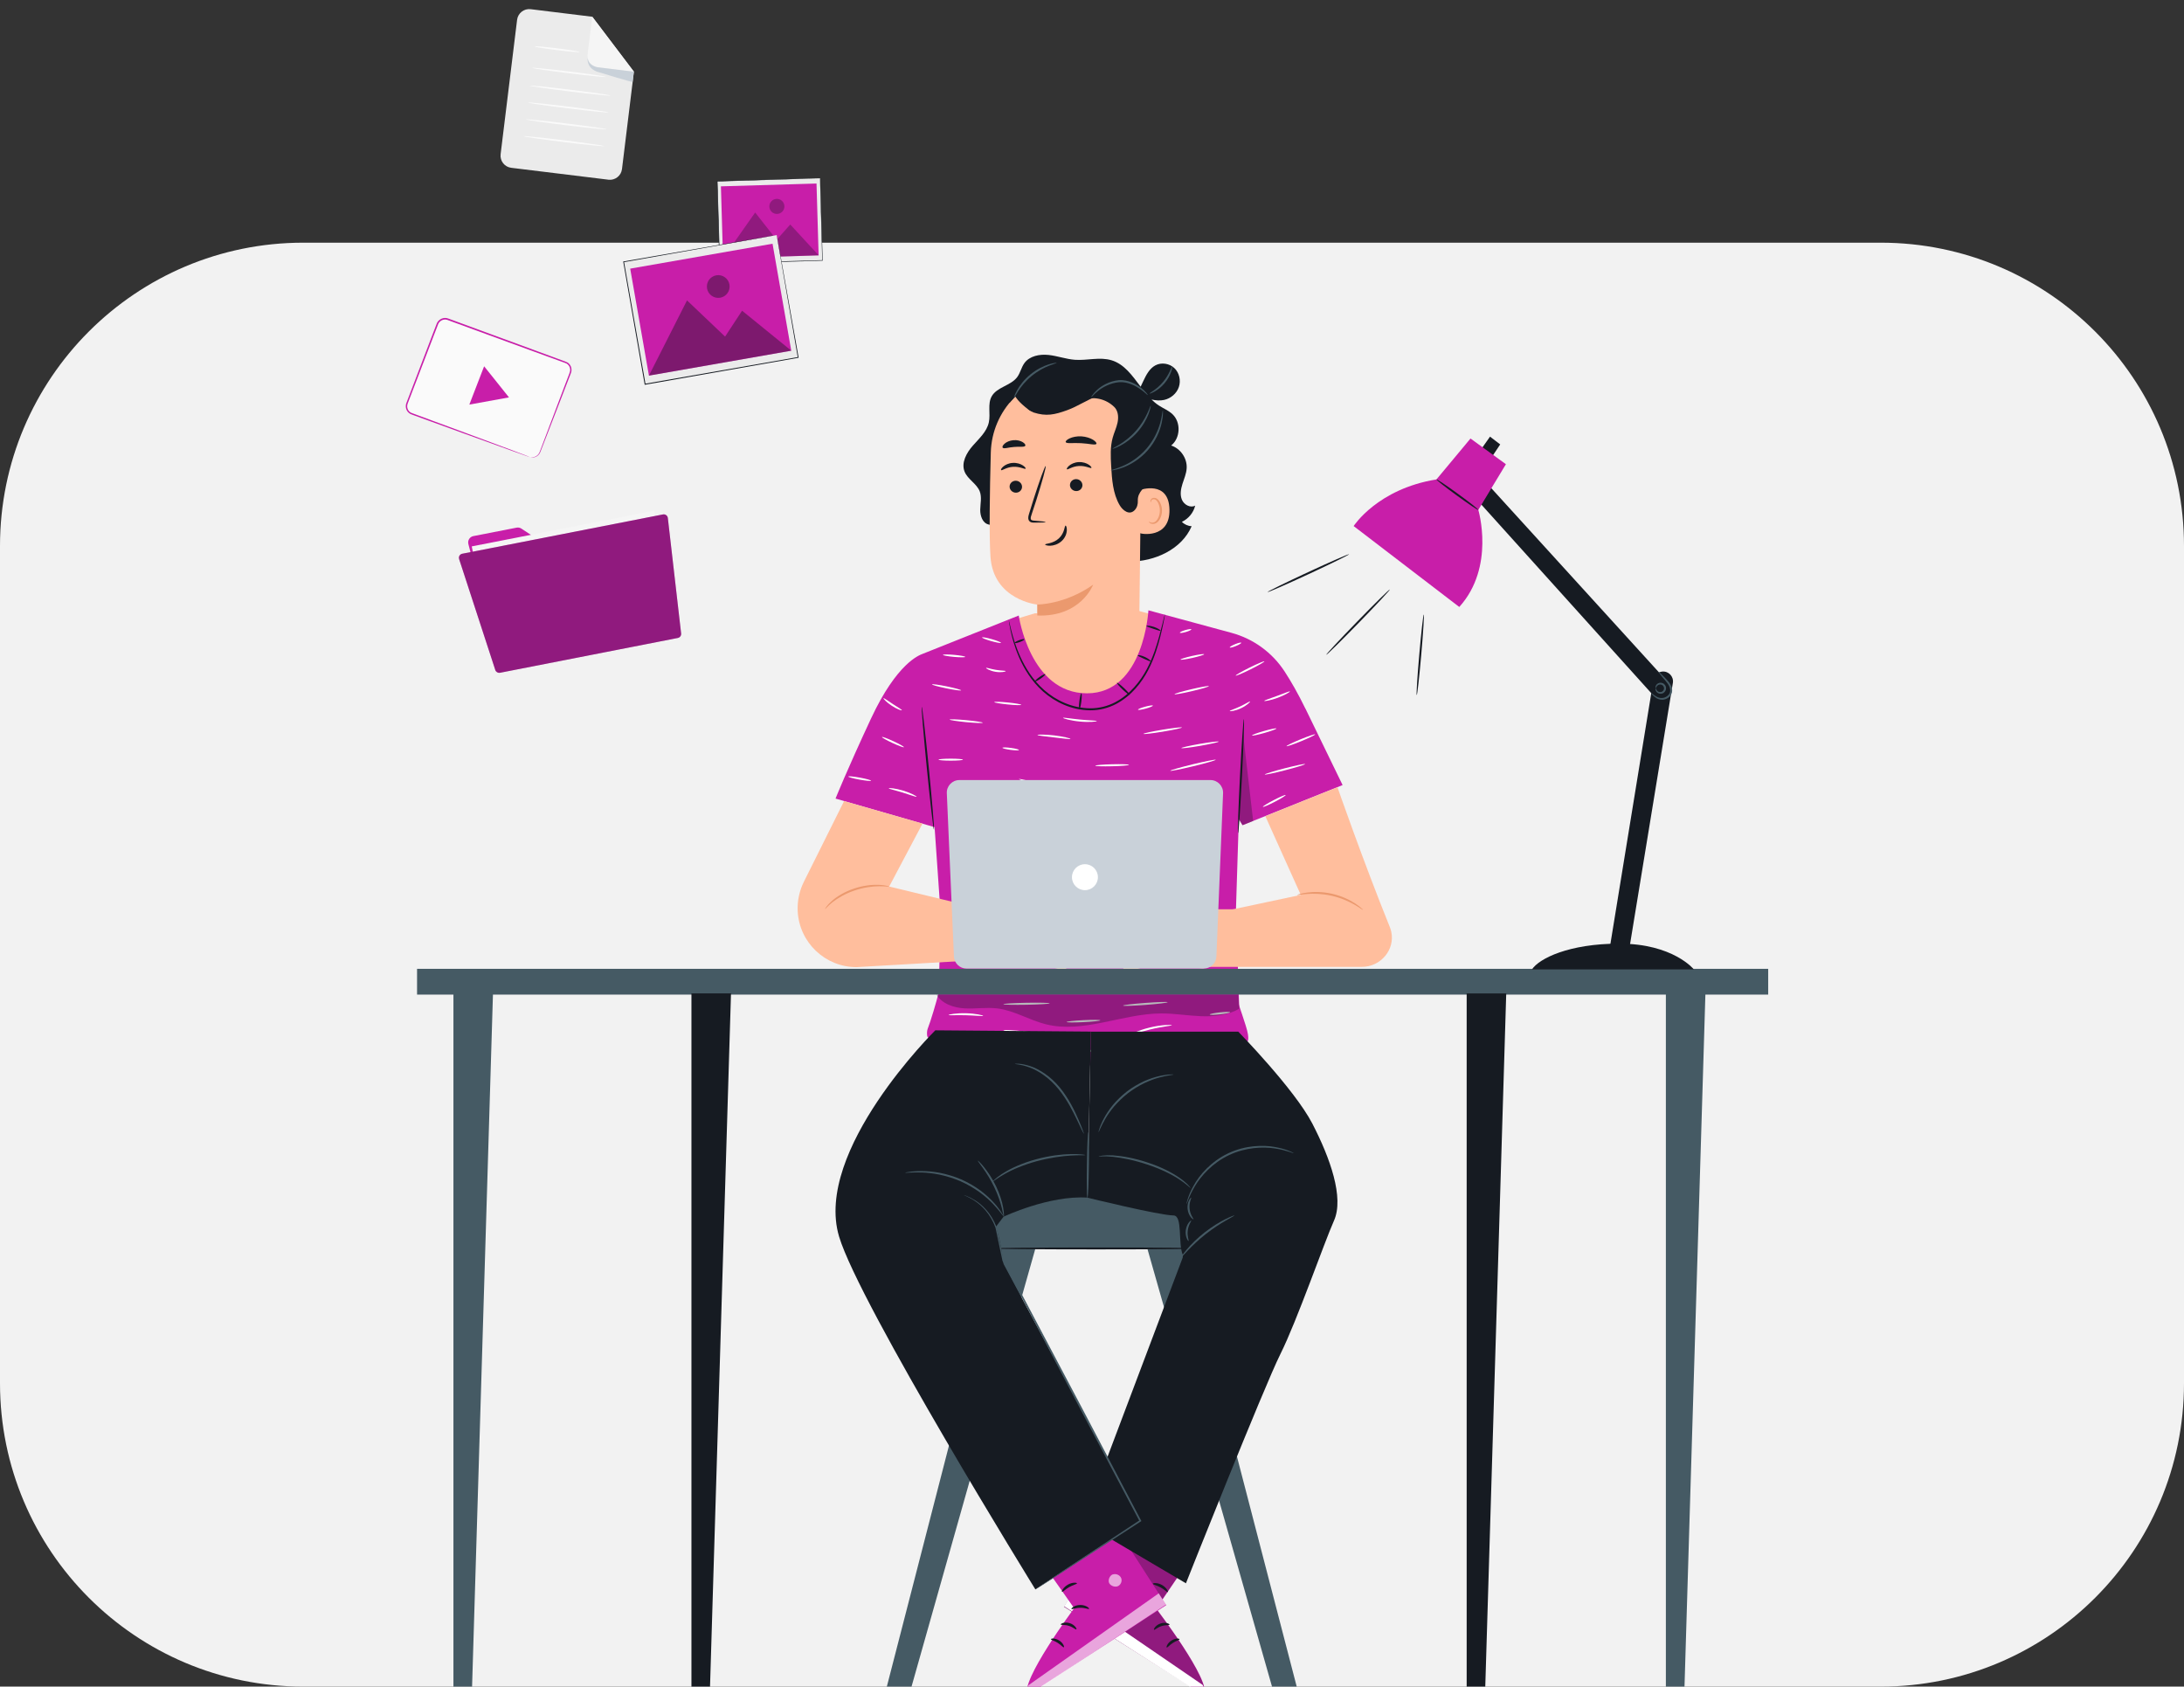 <?xml version="1.0" encoding="UTF-8"?> <svg xmlns="http://www.w3.org/2000/svg" width="720" height="556" viewBox="0 0 720 556" fill="none"><rect x="0" y="0" width="720" height="556" fill="#333333" stroke="none"/><g clip-path="url(#clip0_4575_21603)"><path d="M620 80H100C44.772 80 0 124.772 0 180V456C0 511.228 44.772 556 100 556H620C675.228 556 720 511.228 720 456V180C720 124.772 675.228 80 620 80Z" fill="#F2F2F2"></path><g clip-path="url(#clip1_4575_21603)"><path d="M200.545 59.231L168.55 55.317C166.34 55.052 164.762 53.032 165.04 50.822L170.469 6.542C170.734 4.332 172.754 2.754 174.964 3.032L195.254 5.519L208.979 23.638L205.052 55.734C204.787 57.944 202.767 59.522 200.557 59.244L200.545 59.231Z" fill="#EBEBEB"></path><path d="M195.236 5.509L193.708 17.971C193.455 20.029 194.92 21.898 196.978 22.15L208.961 23.615L195.236 5.496V5.509Z" fill="#F5F5F5"></path><path d="M193.742 19.094C193.742 19.094 193.212 22.099 196.532 23.513C196.659 23.564 196.785 23.614 196.911 23.652C198.439 24.119 208.515 27.212 208.553 26.985C208.578 26.733 208.957 23.639 208.957 23.639L196.974 22.175C196.974 22.175 193.995 21.707 193.742 19.106V19.094Z" fill="#C9D1D9"></path><path d="M191.087 17.139C191.062 17.303 187.741 17.025 183.65 16.52C179.559 16.015 176.264 15.485 176.289 15.321C176.314 15.156 179.635 15.434 183.726 15.939C187.817 16.444 191.113 16.975 191.087 17.139Z" fill="#FAFAFA"></path><path d="M199.783 25.353C199.758 25.517 194.29 24.974 187.561 24.153C180.831 23.333 175.389 22.537 175.414 22.373C175.439 22.209 180.907 22.752 187.636 23.573C194.366 24.393 199.796 25.189 199.783 25.353Z" fill="#FAFAFA"></path><path d="M201.264 31.503C201.239 31.667 195.279 31.061 187.956 30.165C180.62 29.268 174.698 28.41 174.711 28.246C174.736 28.081 180.696 28.688 188.032 29.584C195.368 30.48 201.289 31.339 201.277 31.503H201.264Z" fill="#FAFAFA"></path><path d="M200.584 37.062C200.559 37.226 194.6 36.62 187.276 35.723C179.94 34.827 174.019 33.968 174.031 33.804C174.057 33.64 180.016 34.246 187.352 35.143C194.688 36.039 200.61 36.898 200.597 37.062H200.584Z" fill="#FAFAFA"></path><path d="M199.897 42.617C199.872 42.781 193.912 42.175 186.589 41.278C179.253 40.382 173.331 39.523 173.344 39.359C173.369 39.195 179.329 39.801 186.665 40.697C194 41.594 199.922 42.452 199.91 42.617H199.897Z" fill="#FAFAFA"></path><path d="M199.217 48.175C199.192 48.339 193.232 47.733 185.909 46.837C178.573 45.94 172.651 45.082 172.664 44.917C172.689 44.753 178.649 45.359 185.985 46.256C193.321 47.152 199.242 48.011 199.23 48.175H199.217Z" fill="#FAFAFA"></path><path d="M333.406 204.529L341.134 202.18L374.694 201.195L382.27 203.253L381.285 221.713L364.151 232.635L347.548 232.307L337.093 222.786L334.783 213.354L333.406 204.529Z" fill="#FFBE9D"></path><path d="M430.34 233.582C427.903 228.569 425.58 224.554 423.509 221.372C419.431 215.11 413.194 210.564 405.984 208.62L378.598 201.195C378.598 201.195 377.171 228.557 358.345 228.557C339.519 228.557 335.845 202.912 335.845 202.912L304.153 215.551C303.067 215.981 295.718 218.519 287.158 236.852C279.014 254.314 275.453 263.254 275.453 263.254L308.105 272.673L310.15 302.029L309.077 340.06H408.8L407.461 299.744L408.396 270.021L409.633 272.029L442.613 258.797C442.613 258.797 438.371 250.084 430.353 233.569L430.34 233.582Z" fill="#C81EA9"></path><path d="M309.436 327.305C308.729 330.183 306.847 336.585 305.787 339.262C305.585 339.779 305.509 341.257 305.761 341.774C306.153 342.595 307.794 342.292 308.691 342.115C316.923 340.512 326.027 341.838 334.07 344.237C342.441 346.737 350.433 351.383 359.171 351.232C365.042 351.131 370.623 348.845 376.254 347.191C386.684 344.123 397.732 343.176 408.54 344.388C409.285 344.476 410.105 344.552 410.711 344.123C411.658 343.466 411.583 342.065 411.406 340.928C410.977 338.214 408.11 330.752 407.416 328.062" fill="#C81EA9"></path><path d="M303.878 232.988C304.054 232.976 305.102 242.041 306.213 253.241C307.324 264.44 308.069 273.531 307.893 273.557C307.716 273.569 306.668 264.516 305.557 253.304C304.446 242.105 303.701 233.014 303.878 232.988Z" fill="#161B22"></path><path d="M410.074 237.027C410.251 237.027 409.973 245.474 409.443 255.866C408.912 266.257 408.331 274.679 408.155 274.666C407.978 274.654 408.256 266.219 408.786 255.828C409.316 245.436 409.897 237.015 410.074 237.027Z" fill="#161B22"></path><path d="M384.048 202.555C384.048 202.555 384.022 202.858 383.921 203.426C383.795 204.057 383.631 204.878 383.429 205.901C382.962 208.047 382.305 211.153 381.055 214.891C379.793 218.59 377.886 223.022 374.376 226.949C372.646 228.906 370.5 230.711 367.962 232.062C365.424 233.388 362.457 234.184 359.414 234.158C353.29 234.133 347.76 231.418 343.871 227.959C339.931 224.461 337.532 220.269 335.954 216.684C334.388 213.06 333.606 209.954 333.138 207.807C332.911 206.734 332.76 205.888 332.671 205.32C332.583 204.752 332.545 204.449 332.57 204.449C332.595 204.449 332.671 204.739 332.797 205.307C332.949 205.939 333.138 206.747 333.378 207.757C333.921 209.878 334.767 212.934 336.371 216.494C337.987 220.017 340.398 224.12 344.262 227.504C348.075 230.863 353.479 233.477 359.401 233.502C362.343 233.527 365.197 232.769 367.646 231.494C370.108 230.206 372.192 228.464 373.909 226.557C377.368 222.744 379.288 218.401 380.601 214.752C381.901 211.065 382.621 207.971 383.164 205.85C383.416 204.84 383.618 204.019 383.77 203.401C383.909 202.845 383.997 202.555 384.022 202.555H384.048Z" fill="#161B22"></path><path d="M344.595 222.246C344.696 222.398 344.04 223.042 343.106 223.685C342.184 224.329 341.35 224.733 341.237 224.595C341.136 224.443 341.792 223.799 342.727 223.155C343.648 222.511 344.482 222.107 344.595 222.246Z" fill="#161B22"></path><path d="M355.836 233.771C355.659 233.745 355.659 232.559 355.836 231.119C356.012 229.68 356.303 228.518 356.492 228.543C356.669 228.569 356.669 229.755 356.492 231.195C356.316 232.634 356.025 233.796 355.836 233.771Z" fill="#161B22"></path><path d="M372.448 229.074C372.322 229.2 371.274 228.417 370.113 227.319C368.951 226.22 368.105 225.21 368.231 225.084C368.357 224.957 369.405 225.74 370.567 226.839C371.729 227.937 372.575 228.947 372.448 229.074Z" fill="#161B22"></path><path d="M379.348 217.988C379.247 218.14 378.3 217.698 377.138 217.167C375.977 216.637 375.03 216.22 375.08 216.031C375.131 215.854 376.204 216.006 377.416 216.561C378.628 217.117 379.449 217.836 379.348 217.975V217.988Z" fill="#161B22"></path><path d="M337.711 210.744C337.774 210.908 337.105 211.312 336.221 211.64C335.337 211.968 334.567 212.095 334.504 211.93C334.441 211.766 335.11 211.362 335.994 211.034C336.878 210.706 337.648 210.579 337.711 210.744Z" fill="#161B22"></path><g opacity="0.3"><path d="M409.817 242.055L413.125 270.628L409.628 272.042L408.391 270.035L409.817 242.055Z" fill="#0D1117"></path></g><path d="M297.295 234.138C297.232 234.302 295.654 233.759 293.962 232.636C292.257 231.524 291.133 230.3 291.26 230.173C291.386 230.035 292.674 231.007 294.328 232.08C295.982 233.166 297.383 233.961 297.308 234.125L297.295 234.138Z" fill="white"></path><path d="M323.98 238.252C323.967 238.429 321.505 238.34 318.5 238.062C315.482 237.772 313.058 237.393 313.07 237.216C313.083 237.04 315.545 237.128 318.563 237.406C321.58 237.696 324.005 238.075 323.992 238.252H323.98Z" fill="white"></path><path d="M352.895 243.579C352.857 243.756 350.433 243.44 347.44 243.087C344.448 242.733 342.011 242.481 342.023 242.291C342.023 242.115 344.498 242.077 347.516 242.43C350.534 242.784 352.933 243.403 352.895 243.567V243.579Z" fill="white"></path><path d="M389.648 239.817C389.673 239.994 386.857 240.613 383.347 241.194C379.837 241.774 376.971 242.103 376.945 241.926C376.92 241.749 379.736 241.131 383.246 240.55C386.756 239.969 389.622 239.641 389.648 239.817Z" fill="white"></path><path d="M412.102 231.274C412.216 231.4 410.991 232.612 409.072 233.496C407.165 234.393 405.448 234.557 405.423 234.393C405.385 234.203 406.976 233.761 408.794 232.903C410.612 232.057 411.976 231.123 412.102 231.274Z" fill="white"></path><path d="M425.241 227.94C425.33 228.091 423.575 229.164 421.214 230.036C418.852 230.907 416.82 231.222 416.782 231.058C416.744 230.882 418.663 230.276 420.986 229.417C423.31 228.571 425.153 227.775 425.241 227.94Z" fill="white"></path><path d="M398.542 226.187C398.58 226.363 396.08 227.108 392.949 227.841C389.817 228.573 387.241 229.028 387.204 228.851C387.166 228.674 389.666 227.929 392.797 227.197C395.928 226.464 398.504 226.01 398.542 226.187Z" fill="white"></path><path d="M416.826 218.027C416.902 218.191 414.857 219.365 412.243 220.666C409.629 221.966 407.458 222.875 407.369 222.711C407.293 222.547 409.339 221.373 411.953 220.072C414.566 218.784 416.738 217.863 416.826 218.027Z" fill="white"></path><path d="M396.971 215.678C397.009 215.854 395.304 216.385 393.145 216.877C390.986 217.357 389.218 217.609 389.18 217.433C389.142 217.256 390.847 216.726 393.006 216.233C395.153 215.753 396.933 215.501 396.971 215.678Z" fill="white"></path><path d="M409.206 211.89C409.269 212.054 408.486 212.547 407.438 212.963C406.39 213.393 405.493 213.607 405.418 213.431C405.354 213.266 406.137 212.774 407.185 212.357C408.233 211.928 409.13 211.713 409.206 211.89Z" fill="white"></path><path d="M361.59 237.707C361.59 237.884 359.065 238.161 355.959 237.858C352.84 237.568 350.416 236.81 350.454 236.646C350.491 236.457 352.954 236.912 356.022 237.202C359.077 237.505 361.577 237.518 361.59 237.707Z" fill="white"></path><path d="M380.065 232.61C380.115 232.787 379.055 233.229 377.704 233.595C376.353 233.961 375.216 234.126 375.166 233.949C375.115 233.772 376.176 233.33 377.527 232.964C378.878 232.598 380.014 232.434 380.065 232.61Z" fill="white"></path><path d="M336.675 232.349C336.662 232.526 334.655 232.475 332.193 232.223C329.731 231.97 327.761 231.629 327.773 231.452C327.786 231.276 329.794 231.326 332.256 231.579C334.718 231.831 336.688 232.172 336.675 232.349Z" fill="white"></path><path d="M316.857 227.575C316.819 227.752 314.648 227.462 311.996 226.919C309.345 226.376 307.236 225.795 307.274 225.618C307.312 225.441 309.484 225.732 312.135 226.275C314.774 226.818 316.895 227.398 316.857 227.575Z" fill="white"></path><path d="M318.203 216.548C318.191 216.725 316.524 216.725 314.504 216.548C312.471 216.358 310.842 216.068 310.867 215.879C310.88 215.702 312.547 215.702 314.567 215.879C316.6 216.068 318.229 216.358 318.203 216.548Z" fill="white"></path><path d="M331.547 221.244C331.572 221.409 330.057 221.775 328.188 221.459C326.32 221.156 324.994 220.335 325.082 220.184C325.158 220.007 326.534 220.537 328.302 220.815C330.057 221.118 331.534 221.055 331.547 221.244Z" fill="white"></path><path d="M329.997 211.913C329.946 212.09 328.507 211.825 326.789 211.345C325.072 210.853 323.709 210.31 323.759 210.133C323.81 209.956 325.249 210.222 326.966 210.701C328.683 211.194 330.047 211.737 329.997 211.913Z" fill="white"></path><path d="M392.746 207.467C392.797 207.643 391.989 208.035 390.953 208.338C389.905 208.641 389.021 208.755 388.971 208.578C388.92 208.401 389.729 208.01 390.764 207.707C391.812 207.403 392.696 207.29 392.746 207.467Z" fill="white"></path><path d="M297.991 246.31C297.915 246.474 296.235 245.855 294.241 244.934C292.246 244.012 290.693 243.128 290.768 242.964C290.844 242.8 292.523 243.418 294.518 244.34C296.513 245.262 298.066 246.146 297.991 246.31Z" fill="white"></path><path d="M287.165 257.372C287.127 257.549 285.422 257.372 283.352 257.006C281.281 256.627 279.627 256.173 279.665 255.983C279.703 255.806 281.407 255.983 283.478 256.349C285.549 256.728 287.203 257.183 287.165 257.372Z" fill="white"></path><path d="M302.167 262.647C302.091 262.824 300.096 262.028 297.584 261.271C295.071 260.501 292.975 260.059 293 259.869C293.025 259.692 295.197 259.857 297.773 260.639C300.349 261.41 302.243 262.495 302.167 262.647Z" fill="white"></path><path d="M317.454 250.426C317.454 250.603 315.648 250.754 313.426 250.754C311.204 250.754 309.398 250.603 309.398 250.426C309.398 250.249 311.204 250.098 313.426 250.098C315.648 250.098 317.454 250.249 317.454 250.426Z" fill="white"></path><path d="M323.84 267.097C323.765 267.274 321.542 266.478 318.714 265.796C315.898 265.102 313.55 264.786 313.563 264.597C313.563 264.42 315.987 264.458 318.866 265.165C321.744 265.859 323.904 266.945 323.84 267.097Z" fill="white"></path><path d="M353.422 259.885C353.422 259.973 352.412 259.999 350.796 259.885C349.18 259.784 346.958 259.544 344.534 259.115C342.109 258.685 339.938 258.155 338.385 257.701C336.831 257.246 335.897 256.88 335.922 256.804C335.973 256.615 339.824 257.637 344.647 258.483C349.47 259.342 353.435 259.696 353.422 259.885Z" fill="white"></path><path d="M353.572 270.665C353.572 270.842 351.009 270.854 347.865 270.678C344.721 270.501 342.183 270.223 342.195 270.034C342.195 269.857 344.759 269.844 347.902 270.021C351.046 270.198 353.584 270.476 353.572 270.665Z" fill="white"></path><path d="M372.189 252.132C372.189 252.309 369.715 252.524 366.646 252.6C363.578 252.675 361.091 252.6 361.078 252.41C361.078 252.233 363.553 252.019 366.621 251.943C369.689 251.867 372.177 251.943 372.189 252.132Z" fill="white"></path><path d="M388.018 266.035C388.043 266.212 384.444 266.742 380 267.222C375.555 267.689 371.932 267.929 371.906 267.752C371.881 267.575 375.48 267.045 379.924 266.565C384.369 266.098 387.992 265.858 388.018 266.035Z" fill="white"></path><path d="M400.797 250.462C400.835 250.639 397.514 251.598 393.373 252.596C389.232 253.593 385.835 254.262 385.797 254.086C385.759 253.909 389.08 252.962 393.221 251.952C397.363 250.954 400.759 250.285 400.797 250.462Z" fill="white"></path><path d="M402.157 260.679C402.258 260.818 401.058 261.739 399.328 262.333C397.586 262.926 396.083 262.914 396.071 262.737C396.045 262.547 397.46 262.27 399.114 261.702C400.768 261.146 402.055 260.515 402.157 260.679Z" fill="white"></path><path d="M420.789 240.149C420.84 240.326 419.085 240.982 416.862 241.614C414.64 242.245 412.809 242.624 412.759 242.447C412.708 242.27 414.463 241.614 416.686 240.982C418.908 240.351 420.739 239.972 420.789 240.149Z" fill="white"></path><path d="M430.249 251.877C430.3 252.054 427.358 252.963 423.683 253.91C420.009 254.857 416.991 255.488 416.953 255.312C416.916 255.135 419.845 254.226 423.519 253.279C427.193 252.332 430.211 251.701 430.249 251.877Z" fill="white"></path><path d="M433.571 242.089C433.634 242.254 431.576 243.264 428.975 244.337C426.361 245.41 424.202 246.142 424.126 245.978C424.063 245.814 426.121 244.804 428.722 243.731C431.336 242.658 433.495 241.925 433.571 242.089Z" fill="white"></path><path d="M423.839 262.089C423.928 262.253 422.312 263.251 420.241 264.324C418.17 265.397 416.428 266.142 416.339 265.978C416.251 265.814 417.867 264.816 419.938 263.743C422.009 262.67 423.751 261.925 423.839 262.089Z" fill="white"></path><path d="M328.001 288.003C327.988 288.18 325.615 288.142 322.698 287.915C319.781 287.687 317.433 287.346 317.445 287.17C317.458 286.993 319.832 287.031 322.748 287.258C325.665 287.485 328.014 287.826 328.001 288.003Z" fill="white"></path><path d="M336.871 281.044C336.833 281.22 334.244 280.804 331.101 280.122C327.957 279.44 325.431 278.733 325.469 278.556C325.507 278.38 328.083 278.796 331.239 279.478C334.383 280.16 336.909 280.867 336.871 281.044Z" fill="white"></path><path d="M369.116 280.981C369.116 281.157 367.008 281.309 364.394 281.309C361.78 281.309 359.672 281.157 359.672 280.981C359.672 280.804 361.78 280.652 364.394 280.652C367.008 280.652 369.116 280.804 369.116 280.981Z" fill="white"></path><path d="M363.834 292.304C363.834 292.392 362.899 292.531 361.359 292.607C359.819 292.682 357.685 292.644 355.349 292.392C353.013 292.139 350.917 291.71 349.427 291.306C347.937 290.902 347.053 290.561 347.079 290.485C347.129 290.296 350.791 291.256 355.425 291.748C360.046 292.266 363.834 292.114 363.846 292.304H363.834Z" fill="white"></path><path d="M399.113 284.3C399.138 284.477 395.855 285.045 391.765 285.133C387.674 285.234 384.366 284.805 384.391 284.628C384.403 284.439 387.699 284.565 391.752 284.477C395.805 284.389 399.088 284.123 399.113 284.313V284.3Z" fill="white"></path><path d="M398.563 274.037C398.588 274.213 396.378 274.731 393.613 275.198C390.848 275.653 388.588 275.88 388.563 275.703C388.537 275.526 390.747 275.009 393.512 274.542C396.277 274.087 398.538 273.86 398.563 274.037Z" fill="white"></path><path d="M324.124 334.868C324.098 335.058 321.56 334.755 318.429 334.679C315.298 334.59 312.76 334.78 312.735 334.59C312.709 334.426 315.26 333.934 318.442 334.022C321.623 334.098 324.149 334.704 324.124 334.868Z" fill="white"></path><path d="M344.675 340.992C344.662 341.169 341.531 341.018 337.693 340.626C333.854 340.247 330.761 339.793 330.773 339.616C330.786 339.439 333.917 339.591 337.756 339.982C341.594 340.361 344.688 340.816 344.662 340.992H344.675Z" fill="white"></path><path d="M364.662 345.7C364.7 345.864 361.645 346.634 357.768 346.937C353.905 347.253 350.761 346.975 350.773 346.811C350.773 346.622 353.892 346.597 357.718 346.281C361.544 345.978 364.625 345.511 364.662 345.7Z" fill="white"></path><path d="M362.736 336.349C362.736 336.526 360.261 336.804 357.193 336.955C354.125 337.107 351.625 337.082 351.625 336.905C351.625 336.728 354.1 336.45 357.168 336.299C360.236 336.147 362.736 336.172 362.736 336.349Z" fill="white"></path><path d="M346.064 330.757C346.064 330.934 342.655 331.149 338.425 331.225C334.208 331.3 330.786 331.225 330.773 331.035C330.773 330.858 334.183 330.644 338.412 330.568C342.63 330.492 346.051 330.568 346.051 330.757H346.064Z" fill="white"></path><path d="M384.949 330.389C384.962 330.566 381.679 330.97 377.613 331.273C373.547 331.576 370.239 331.69 370.227 331.501C370.214 331.311 373.497 330.92 377.562 330.617C381.628 330.314 384.936 330.2 384.949 330.389Z" fill="white"></path><path d="M386.351 337.953C386.351 338.155 383.081 338.407 379.167 339.367C375.24 340.314 372.21 341.589 372.134 341.412C372.058 341.261 375.013 339.695 379.016 338.735C383.005 337.751 386.364 337.789 386.364 337.965L386.351 337.953Z" fill="white"></path><path d="M405.508 333.698C405.533 333.875 404.043 334.19 402.2 334.392C400.356 334.594 398.841 334.62 398.828 334.43C398.803 334.253 400.293 333.938 402.137 333.736C403.98 333.534 405.495 333.521 405.508 333.698Z" fill="white"></path><path d="M382.6 207.913C382.512 208.078 381.489 207.699 380.226 207.282C378.964 206.853 377.928 206.537 377.954 206.36C377.979 206.184 379.115 206.221 380.428 206.663C381.741 207.105 382.676 207.762 382.587 207.913H382.6Z" fill="#161B22"></path><path d="M330.222 304.188C330.209 304.364 327.116 304.188 323.315 303.796C319.527 303.405 316.459 302.938 316.485 302.748C316.497 302.572 319.591 302.748 323.391 303.14C327.179 303.531 330.247 303.998 330.222 304.188Z" fill="white"></path><path d="M351.307 301.281C351.307 301.458 348.959 301.458 346.08 301.281C343.201 301.092 340.878 300.802 340.891 300.625C340.891 300.448 343.239 300.448 346.118 300.625C348.997 300.814 351.32 301.105 351.307 301.281Z" fill="white"></path><path d="M384.716 298.921C384.716 299.11 381.724 299.085 378.074 299.413C374.425 299.729 371.484 300.259 371.446 300.082C371.408 299.918 374.312 299.085 378.011 298.769C381.711 298.441 384.716 298.769 384.703 298.934L384.716 298.921Z" fill="white"></path><path d="M399.863 310.781C399.863 310.958 395.721 311.047 390.62 310.971C385.519 310.895 381.391 310.693 381.391 310.504C381.391 310.314 385.532 310.238 390.633 310.314C395.734 310.39 399.863 310.592 399.863 310.781Z" fill="white"></path><path d="M401.048 295.604C401.112 295.768 399.647 296.45 397.715 296.778C395.783 297.119 394.18 296.967 394.18 296.778C394.18 296.588 395.733 296.45 397.601 296.121C399.483 295.806 400.985 295.414 401.048 295.591V295.604Z" fill="white"></path><path d="M364.316 310.447C364.367 310.611 361.968 311.293 358.925 311.217C355.882 311.154 353.521 310.371 353.571 310.207C353.622 310.018 355.983 310.51 358.937 310.561C361.892 310.637 364.278 310.245 364.316 310.447Z" fill="white"></path><path d="M344.906 312.649C344.906 312.825 342.57 312.977 339.691 312.977C336.812 312.977 334.477 312.825 334.477 312.649C334.477 312.472 336.812 312.32 339.691 312.32C342.57 312.32 344.906 312.472 344.906 312.649Z" fill="white"></path><path d="M330.952 320C330.952 320.177 329.083 320.278 326.798 320.215C324.512 320.151 322.656 319.949 322.656 319.773C322.656 319.596 324.525 319.495 326.81 319.558C329.096 319.621 330.952 319.823 330.952 320Z" fill="white"></path><path d="M360.781 322.649C360.781 322.826 357.801 322.876 354.14 322.75C350.478 322.624 347.511 322.371 347.523 322.195C347.523 322.018 350.503 321.967 354.165 322.094C357.827 322.22 360.794 322.472 360.781 322.649Z" fill="white"></path><path d="M386.827 318.819C386.802 319.009 384.214 318.756 381.019 318.68C377.825 318.592 375.236 318.693 375.211 318.504C375.186 318.327 377.8 317.923 381.032 318.024C384.264 318.112 386.853 318.655 386.815 318.819H386.827Z" fill="white"></path><path d="M405.539 324.251C405.539 324.44 402.875 324.428 399.617 324.63C396.36 324.819 393.734 325.147 393.696 324.958C393.658 324.794 396.271 324.163 399.58 323.973C402.875 323.771 405.552 324.074 405.539 324.251Z" fill="white"></path><path d="M316.253 313.127C316.279 313.303 315.294 313.606 314.056 313.809C312.819 314.011 311.784 314.023 311.758 313.834C311.733 313.657 312.718 313.354 313.955 313.152C315.193 312.95 316.228 312.937 316.253 313.127Z" fill="white"></path><path d="M318.38 274.995C318.392 275.172 317.193 275.424 315.69 275.563C314.188 275.689 312.95 275.651 312.938 275.475C312.925 275.298 314.124 275.045 315.627 274.906C317.13 274.78 318.367 274.818 318.38 274.995Z" fill="white"></path><path d="M335.919 247.234C335.894 247.411 334.656 247.398 333.154 247.196C331.651 246.994 330.452 246.691 330.477 246.514C330.502 246.338 331.74 246.35 333.242 246.552C334.745 246.754 335.944 247.057 335.919 247.234Z" fill="white"></path><path d="M401.764 244.476C401.789 244.653 399.062 245.272 395.665 245.865C392.269 246.459 389.479 246.787 389.453 246.61C389.428 246.434 392.155 245.815 395.552 245.221C398.948 244.641 401.739 244.3 401.764 244.476Z" fill="white"></path><g opacity="0.3"><path d="M308.742 327.884C310.586 330.952 314.437 332.215 318.023 332.417C321.596 332.619 325.207 332 328.768 332.429C334.361 333.111 339.323 336.293 344.79 337.656C357.24 340.763 370.005 334.134 382.821 334.083C387.177 334.071 391.508 334.816 395.864 334.992C400.22 335.169 404.765 334.727 408.528 332.543L408.212 327.871H308.742V327.884Z" fill="#0D1117"></path></g><path d="M397.725 393.77H323.836V411.535H397.725V393.77Z" fill="#455A64"></path><path d="M329.606 411.543L291.992 557.44H300.098L341.348 411.543H329.606Z" fill="#455A64"></path><path d="M389.969 411.543L427.861 557.44H419.755L378.227 411.543H389.969Z" fill="#455A64"></path><path d="M397.376 411.547C397.376 411.724 381.239 411.875 361.34 411.875C341.441 411.875 325.305 411.724 325.305 411.547C325.305 411.37 341.441 411.219 361.34 411.219C381.239 411.219 397.376 411.37 397.376 411.547Z" fill="#161B22"></path><path d="M365.917 505.449L350.828 529.692L396.977 558.758C399.49 554.174 381.182 530.298 381.182 530.298L388.505 519.54L365.917 505.462V505.449Z" fill="#C81EA9"></path><g opacity="0.3"><path d="M365.831 505.449L350.742 529.692L396.891 558.758C399.404 554.174 381.096 530.298 381.096 530.298L388.419 519.54L365.831 505.462V505.449Z" fill="#0D1117"></path></g><path d="M368.07 519.305C367.022 518.99 365.772 519.608 365.418 520.631C365.052 521.667 365.671 522.942 366.719 523.283C367.754 523.624 369.282 522.929 369.522 521.856C369.762 520.795 368.966 519.331 367.868 519.255" fill="white"></path><path d="M350.812 529.528L353.136 525.766L396.444 555.412C396.444 555.412 397.921 557.609 396.772 558.897L350.812 529.528Z" fill="white"></path><path d="M381.974 530.523C381.822 530.738 380.636 530.132 379.07 530.157C377.504 530.145 376.317 530.763 376.166 530.536C375.989 530.359 377.176 529.223 379.07 529.223C380.964 529.21 382.163 530.334 381.974 530.511V530.523Z" fill="#161B22"></path><path d="M385.554 535.577C385.466 535.83 384.253 535.603 382.89 536.07C381.513 536.499 380.668 537.408 380.453 537.257C380.213 537.156 380.895 535.741 382.599 535.186C384.304 534.618 385.693 535.363 385.554 535.577Z" fill="#161B22"></path><path d="M384.643 543.099C384.403 543.024 384.807 541.698 386.158 540.827C387.51 539.943 388.873 540.132 388.861 540.372C388.861 540.637 387.775 540.865 386.664 541.597C385.54 542.304 384.883 543.213 384.643 543.087V543.099Z" fill="#161B22"></path><path d="M385.002 524.834C384.774 524.985 383.941 524.013 382.615 523.306C381.302 522.561 380.039 522.371 380.039 522.094C380.014 521.854 381.504 521.626 383.057 522.485C384.61 523.344 385.216 524.72 385.002 524.834Z" fill="#161B22"></path><path d="M369.424 505.73L384.462 529.14L338.729 558.849C336.153 554.304 354.121 530.162 354.121 530.162L347.05 520.099L369.424 505.73Z" fill="#C81EA9"></path><g opacity="0.6"><path d="M366.962 519.001C368.01 518.673 369.26 519.266 369.639 520.289C370.017 521.311 369.424 522.599 368.376 522.953C367.341 523.306 365.813 522.637 365.548 521.564C365.295 520.503 366.078 519.026 367.164 518.938" fill="white"></path></g><g opacity="0.6"><path d="M384.369 528.991L381.995 525.254L339.103 555.507C339.103 555.507 337.651 557.729 338.826 559.004L384.369 528.991Z" fill="white"></path></g><path d="M353.221 530.417C353.372 530.631 354.559 530.013 356.125 530.013C357.69 529.975 358.89 530.581 359.029 530.353C359.206 530.177 358.006 529.053 356.112 529.091C354.218 529.091 353.044 530.24 353.221 530.417Z" fill="#161B22"></path><path d="M349.703 535.516C349.792 535.769 351.004 535.516 352.38 535.971C353.769 536.387 354.615 537.284 354.842 537.12C355.07 537.019 354.375 535.604 352.658 535.087C350.941 534.544 349.577 535.301 349.703 535.516Z" fill="#161B22"></path><path d="M350.716 543.028C350.956 542.94 350.54 541.627 349.163 540.781C347.8 539.922 346.436 540.124 346.461 540.364C346.461 540.629 347.56 540.844 348.671 541.563C349.795 542.258 350.476 543.154 350.716 543.028Z" fill="#161B22"></path><path d="M350.117 524.759C350.344 524.898 351.165 523.925 352.491 523.193C353.791 522.435 355.054 522.221 355.041 521.956C355.067 521.716 353.564 521.501 352.024 522.398C350.483 523.269 349.89 524.67 350.117 524.771V524.759Z" fill="#161B22"></path><path d="M308.33 339.665C308.33 339.665 268.166 379.274 276.613 407.62C283.292 430.019 341.335 523.959 341.335 523.959L376.209 501.156L330.843 416.66C330.843 416.66 329.959 409.084 328.28 404.463L330.843 401.092C330.843 401.092 345.881 393.971 358.494 394.804L359.631 340.069L308.33 339.652V339.665Z" fill="#161B22"></path><path d="M358.506 394.82C358.506 394.82 381.991 400.603 386.877 400.679C389.984 400.729 388.279 409.959 389.971 413.747L389.908 414.568L356.953 501.879L390.968 521.942C390.968 521.942 416.663 457.257 422.13 446.323C427.597 435.388 436.411 409.959 439.782 402.383C443.153 394.807 438.519 381.752 432.635 370.388C426.739 359.024 408.229 340.098 408.229 340.098H359.643L358.506 394.833V394.82Z" fill="#161B22"></path><path d="M426.468 380.135C426.418 380.273 424.158 379.162 420.218 378.581C416.329 377.988 410.622 378.203 405.13 380.804C399.65 383.417 395.875 387.71 393.88 391.107C391.834 394.529 391.266 396.978 391.14 396.928C391.102 396.928 391.216 396.309 391.556 395.236C391.885 394.162 392.491 392.635 393.488 390.867C395.42 387.357 399.221 382.9 404.865 380.21C410.509 377.534 416.367 377.395 420.307 378.114C422.302 378.468 423.867 378.948 424.903 379.377C425.951 379.794 426.493 380.097 426.481 380.122L426.468 380.135Z" fill="#455A64"></path><path d="M406.965 400.676C407.003 400.765 405.867 401.346 404.099 402.368C402.331 403.391 399.945 404.894 397.495 406.826C395.046 408.757 393.026 410.714 391.611 412.192C390.197 413.669 389.377 414.641 389.301 414.578C389.238 414.528 389.932 413.454 391.271 411.876C392.596 410.298 394.617 408.252 397.091 406.295C399.579 404.351 402.041 402.873 403.884 401.952C405.728 401.03 406.94 400.601 406.965 400.676Z" fill="#455A64"></path><path d="M330.933 401.056C330.82 401.132 329.709 399.326 327.373 396.877C326.211 395.652 324.709 394.314 322.916 392.988C321.098 391.7 318.989 390.438 316.64 389.402C314.279 388.379 311.918 387.698 309.747 387.218C307.562 386.776 305.555 386.561 303.863 386.511C300.479 386.397 298.395 386.725 298.383 386.586C298.383 386.536 298.888 386.448 299.835 386.309C300.302 386.233 300.883 386.157 301.565 386.132C302.246 386.107 303.017 386.018 303.875 386.056C305.592 386.056 307.625 386.22 309.86 386.637C312.082 387.079 314.494 387.773 316.906 388.809C319.305 389.869 321.451 391.17 323.282 392.508C325.087 393.884 326.59 395.286 327.726 396.574C328.332 397.18 328.774 397.824 329.191 398.354C329.62 398.885 329.936 399.377 330.189 399.781C330.706 400.589 330.971 401.044 330.933 401.069V401.056Z" fill="#455A64"></path><path d="M330.937 401.059C330.836 401.059 330.684 399.922 330.242 398.117C329.8 396.311 328.992 393.874 327.768 391.324C325.318 386.198 322.174 382.751 322.351 382.612C322.414 382.561 323.273 383.344 324.447 384.821C325.634 386.286 327.111 388.445 328.361 391.046C329.611 393.647 330.369 396.16 330.697 398.016C331.038 399.872 331.013 401.046 330.937 401.046V401.059Z" fill="#455A64"></path><path d="M341.352 523.962C341.352 523.962 341.402 523.911 341.503 523.835C341.629 523.747 341.781 523.633 341.97 523.507C342.412 523.204 343.018 522.787 343.801 522.257C345.443 521.158 347.804 519.593 350.783 517.598C356.857 513.595 365.468 507.913 375.784 501.108L375.683 501.474C370.089 490.881 363.486 478.393 356.44 465.072C346.415 445.981 337.299 428.608 330.506 415.678V415.653L330.48 415.615C329.609 411.499 328.839 407.825 328.157 404.618V404.643C326.478 400.047 323.511 397.282 321.339 395.867C320.24 395.135 319.331 394.706 318.713 394.403C318.422 394.277 318.195 394.176 318.006 394.087C317.841 394.011 317.766 393.974 317.766 393.961C317.766 393.961 319.18 394.289 321.453 395.691C323.687 397.067 326.743 399.845 328.523 404.504V404.529C329.23 407.736 330.038 411.385 330.948 415.501L330.922 415.438C337.74 428.342 346.92 445.691 357.008 464.744C364.016 478.09 370.594 490.59 376.162 501.196L376.289 501.424L376.074 501.562C365.708 508.28 357.046 513.898 350.948 517.85C347.93 519.782 345.544 521.31 343.877 522.383C343.081 522.876 342.463 523.267 342.008 523.557C341.806 523.671 341.655 523.772 341.516 523.848C341.402 523.911 341.352 523.936 341.339 523.936L341.352 523.962Z" fill="#455A64"></path><path d="M357.787 380.777C357.787 380.891 355.968 380.752 353.052 380.929C350.135 381.093 346.12 381.636 341.814 382.785C337.509 383.959 333.784 385.537 331.246 386.989C328.696 388.416 327.319 389.603 327.244 389.502C327.218 389.464 327.547 389.148 328.165 388.605C328.468 388.328 328.872 388.025 329.352 387.684C329.819 387.33 330.375 386.951 331.019 386.572C333.531 384.994 337.294 383.315 341.65 382.141C346.006 380.966 350.085 380.499 353.039 380.449C354.516 380.411 355.716 380.474 356.537 380.562C357.357 380.651 357.812 380.714 357.799 380.764L357.787 380.777Z" fill="#455A64"></path><path d="M357.32 373.758C357.32 373.758 357.055 373.354 356.676 372.571C356.247 371.662 355.716 370.551 355.098 369.25C353.747 366.472 351.865 362.583 348.898 358.947C345.931 355.311 342.269 352.912 339.391 351.876C336.512 350.79 334.542 350.841 334.555 350.702C334.555 350.664 335.035 350.626 335.918 350.677C336.79 350.727 338.052 350.942 339.555 351.434C342.547 352.394 346.36 354.805 349.403 358.53C352.446 362.255 354.277 366.22 355.527 369.061C356.146 370.487 356.613 371.662 356.916 372.47C357.219 373.278 357.371 373.745 357.333 373.758H357.32Z" fill="#455A64"></path><path d="M386.883 354.214C386.883 354.34 385.039 354.441 382.186 355.211C380.759 355.577 379.092 356.196 377.325 357.017C375.57 357.875 373.713 358.961 371.921 360.325C370.14 361.714 368.612 363.216 367.325 364.693C366.075 366.196 365.052 367.635 364.332 368.923C362.842 371.486 362.274 373.254 362.148 373.204C362.11 373.191 362.223 372.749 362.489 371.941C362.615 371.537 362.779 371.057 363.044 370.514C363.297 369.971 363.537 369.34 363.928 368.683C364.622 367.345 365.62 365.843 366.87 364.289C368.158 362.762 369.711 361.209 371.529 359.794C373.36 358.406 375.279 357.307 377.085 356.461C378.903 355.653 380.62 355.085 382.085 354.757C382.804 354.555 383.486 354.479 384.08 354.378C384.673 354.277 385.178 354.226 385.595 354.214C386.428 354.163 386.895 354.163 386.895 354.214H386.883Z" fill="#455A64"></path><path d="M392.494 391.61C392.406 391.698 391.156 390.322 388.669 388.719C386.194 387.102 382.507 385.284 378.201 383.883C373.921 382.431 369.868 381.673 366.926 381.345C366.206 381.294 365.55 381.244 364.931 381.206C364.388 381.206 363.883 381.206 363.428 381.206C362.608 381.282 362.141 381.294 362.141 381.256C362.141 381.206 362.583 381.105 363.416 380.953C363.833 380.903 364.35 380.878 364.944 380.84C365.537 380.84 366.219 380.84 366.964 380.878C369.956 381.08 374.072 381.787 378.403 383.251C382.759 384.666 386.472 386.585 388.921 388.327C389.552 388.744 390.07 389.173 390.525 389.565C390.992 389.943 391.371 390.284 391.648 390.6C392.217 391.219 392.52 391.572 392.482 391.597L392.494 391.61Z" fill="#455A64"></path><path d="M393.457 401.976C393.457 401.976 393.003 401.799 392.548 401.218C392.094 400.637 391.639 399.69 391.513 398.554C391.399 397.418 391.639 396.395 391.968 395.738C392.296 395.069 392.637 394.766 392.7 394.804C392.864 394.892 391.917 396.42 392.17 398.478C392.359 400.549 393.596 401.837 393.457 401.963V401.976Z" fill="#455A64"></path><path d="M391.826 409.086C391.75 409.124 391.472 408.809 391.22 408.177C390.967 407.546 390.791 406.599 390.917 405.551C391.056 404.516 391.472 403.632 391.876 403.089C392.28 402.546 392.647 402.306 392.697 402.369C392.849 402.496 391.788 403.733 391.573 405.639C391.308 407.533 392.015 408.998 391.839 409.086H391.826Z" fill="#455A64"></path><path d="M358.804 373.199C358.98 373.199 359.069 378.06 358.98 384.045C358.905 390.03 358.69 394.891 358.501 394.891C358.324 394.891 358.235 390.03 358.324 384.045C358.399 378.06 358.614 373.199 358.804 373.212V373.199Z" fill="#455A64"></path><path d="M394.025 166.673C392.46 167.544 390.364 166.421 389.657 164.767C388.949 163.125 389.278 161.219 389.821 159.514C390.364 157.809 391.109 156.13 391.21 154.35C391.412 151.105 389.189 147.86 386.096 146.862C389.139 144.451 389.379 139.287 386.588 136.597C385.288 135.335 383.545 134.653 382.03 133.668C381.159 133.1 380.376 132.431 379.631 131.711C381.008 132.001 382.396 132.14 383.773 131.837C385.97 131.357 387.914 129.716 388.634 127.582C389.354 125.448 388.798 122.91 387.169 121.357C385.54 119.804 382.901 119.375 380.906 120.436C378.949 121.471 377.864 123.605 376.917 125.612C376.626 126.231 376.323 126.85 376.033 127.481C373.268 123.819 370.667 120.032 366.411 118.756C362.548 117.595 358.394 118.895 354.366 118.605C351.437 118.39 348.621 117.33 345.692 117.014C342.762 116.698 339.442 117.317 337.712 119.703C336.702 121.105 336.373 122.91 335.351 124.299C333.229 127.165 328.671 127.557 326.929 130.663C325.515 133.188 326.601 136.383 325.995 139.211C325.338 142.292 322.8 144.539 320.717 146.913C318.633 149.274 316.828 152.532 317.99 155.461C319.012 158.037 322.017 159.426 323.002 162.014C323.722 163.908 323.192 166.004 323.154 168.024C323.116 170.044 323.924 172.443 325.894 172.898L348.318 178.82C356.033 181.964 364 185.145 372.333 185.133C380.667 185.133 389.568 181.118 392.851 173.466C391.651 173.416 390.465 172.885 389.631 172.027C391.79 171.029 393.457 169.009 394.013 166.698L394.025 166.673Z" fill="#161B22"></path><path d="M375.628 173.706C377.471 168.024 379.302 162.292 380.148 156.37C380.994 150.448 380.804 144.274 378.721 138.681C378.405 137.835 375.716 132.127 374.807 132.216C374.163 132.279 375.817 137.595 375.489 138.163C372.383 143.504 371.537 149.931 372.029 156.092C372.521 162.254 373.809 167.797 375.615 173.706" fill="#161B22"></path><path d="M355.83 223.404C365.097 223.214 375.615 202.949 375.615 202.949L376.221 150.904C376.713 135.916 368.393 123.138 353.393 123.062L352.004 123.138C338.052 123.883 327.016 135.222 326.637 149.186C326.284 162.179 326.069 176.535 326.524 183.479C327.471 197.836 341.966 199.3 341.966 199.3C342.004 199.3 342.042 202.634 342.092 206.863C342.193 216.346 352.117 223.745 355.83 223.417V223.404Z" fill="#FFBE9D"></path><path d="M341.969 199.287C341.969 199.287 351.06 199.337 360.378 192.746C360.378 192.746 356.375 203.441 341.969 202.91V199.274V199.287Z" fill="#EB996E"></path><path d="M332.836 160.446C332.861 161.532 333.796 162.416 334.919 162.416C336.056 162.416 336.952 161.532 336.94 160.446C336.914 159.36 335.98 158.477 334.856 158.477C333.72 158.477 332.823 159.36 332.836 160.446Z" fill="#161B22"></path><path d="M330.034 154.981C330.299 155.234 331.801 153.996 333.998 153.883C336.208 153.744 337.887 154.792 338.115 154.501C338.228 154.375 337.938 153.908 337.205 153.428C336.486 152.948 335.274 152.519 333.897 152.595C332.521 152.67 331.397 153.239 330.753 153.794C330.097 154.35 329.895 154.842 330.034 154.956V154.981Z" fill="#161B22"></path><path d="M352.727 159.915C352.752 161.001 353.686 161.885 354.823 161.885C355.959 161.885 356.855 161.014 356.843 159.915C356.818 158.829 355.883 157.945 354.759 157.945C353.623 157.945 352.727 158.829 352.739 159.915H352.727Z" fill="#161B22"></path><path d="M351.715 154.703C351.98 154.955 353.483 153.718 355.693 153.617C357.902 153.478 359.581 154.526 359.809 154.236C359.922 154.109 359.632 153.642 358.9 153.162C358.18 152.683 356.968 152.253 355.592 152.329C354.215 152.405 353.091 152.973 352.448 153.529C351.804 154.084 351.589 154.577 351.728 154.69L351.715 154.703Z" fill="#161B22"></path><path d="M344.693 172.1C344.693 171.974 343.316 171.81 341.069 171.646C340.501 171.62 339.958 171.532 339.844 171.153C339.693 170.749 339.895 170.131 340.135 169.461C340.589 168.072 341.069 166.608 341.574 165.08C343.556 158.843 344.97 153.729 344.718 153.653C344.465 153.577 342.647 158.565 340.665 164.802C340.185 166.343 339.731 167.807 339.301 169.209C339.124 169.865 338.796 170.61 339.124 171.444C339.301 171.86 339.731 172.138 340.097 172.214C340.463 172.302 340.779 172.29 341.056 172.29C343.304 172.29 344.693 172.227 344.693 172.1Z" fill="#161B22"></path><path d="M351.277 173.275C350.911 173.275 351.038 175.674 349.08 177.48C347.123 179.298 344.56 179.159 344.548 179.5C344.522 179.651 345.141 179.929 346.227 179.904C347.288 179.879 348.815 179.462 350.015 178.351C351.214 177.24 351.669 175.826 351.707 174.828C351.745 173.818 351.442 173.237 351.277 173.263V173.275Z" fill="#161B22"></path><path d="M351.35 145.74C351.603 146.334 353.787 145.93 356.401 146.094C359.014 146.22 361.135 146.864 361.451 146.309C361.59 146.043 361.199 145.501 360.315 144.958C359.444 144.427 358.08 143.948 356.514 143.846C354.949 143.758 353.534 144.086 352.613 144.516C351.678 144.945 351.224 145.45 351.337 145.728L351.35 145.74Z" fill="#161B22"></path><path d="M330.547 147.583C330.963 148.063 332.453 147.457 334.284 147.343C336.102 147.154 337.681 147.495 338.009 146.952C338.148 146.687 337.883 146.194 337.176 145.765C336.481 145.323 335.345 144.995 334.095 145.109C332.845 145.21 331.772 145.727 331.166 146.27C330.547 146.826 330.357 147.343 330.547 147.583Z" fill="#161B22"></path><path d="M375.614 161.595C375.854 161.481 385.336 158.148 385.538 167.984C385.753 177.82 375.829 176.014 375.804 175.724C375.778 175.446 375.602 161.595 375.602 161.595H375.614Z" fill="#FFBE9D"></path><path d="M378.734 171.937C378.734 171.937 378.911 172.05 379.202 172.177C379.492 172.303 379.972 172.379 380.489 172.177C381.525 171.773 382.358 170.106 382.371 168.326C382.371 167.429 382.169 166.583 381.84 165.876C381.525 165.156 381.045 164.664 380.527 164.588C380.01 164.475 379.643 164.803 379.53 165.081C379.404 165.359 379.467 165.548 379.416 165.573C379.391 165.598 379.202 165.409 379.277 165.005C379.315 164.803 379.429 164.576 379.656 164.386C379.883 164.184 380.237 164.083 380.603 164.121C381.361 164.159 382.055 164.841 382.421 165.611C382.825 166.381 383.078 167.341 383.078 168.338C383.053 170.321 382.08 172.202 380.666 172.644C379.972 172.833 379.391 172.644 379.088 172.417C378.772 172.177 378.722 171.962 378.76 171.937H378.734Z" fill="#EB996E"></path><path d="M332.798 132.795C331.195 131.936 335.905 126.722 339.806 124.891C345.69 122.126 354.705 120.358 360.172 121.835C366.763 123.616 372.256 126.81 375.64 132.745C379.011 138.679 380.337 145.623 380.236 152.454C380.21 154.538 380.021 156.709 378.922 158.49C377.571 160.687 374.958 162.088 375.109 165.093C375.16 166.192 374.869 167.303 374.124 168.111C372.344 170.055 370.122 168.275 369.087 166.482C366.877 162.656 366.574 158.06 366.321 153.641C366.145 150.51 365.98 147.303 366.826 144.272C367.281 142.631 368.039 141.065 368.405 139.399C368.771 137.732 368.695 135.838 367.647 134.5C367.47 134.285 367.193 134.007 366.839 133.704C364.023 131.293 360.109 130.611 356.637 131.899C351.119 133.931 341.687 136.974 339.2 135.131C335.614 132.467 334.73 130.712 334.73 130.712L332.798 132.808V132.795Z" fill="#161B22"></path><path d="M359.649 120.511C354.22 118.769 348.058 118.945 343.033 121.635C340.369 123.062 337.97 125.322 337.187 128.251C336.404 131.18 337.692 134.741 340.507 135.852L340.697 135.966C344.914 137.329 347.641 136.723 351.808 135.221C355.318 133.958 358.424 131.749 361.934 130.499C365.672 129.173 369.8 128.996 373.639 130.006C369.826 125.776 365.078 122.254 359.649 120.511Z" fill="#161B22"></path><path d="M378.369 130.233C378.281 130.309 377.498 129.362 375.894 128.263C375.099 127.72 374.101 127.114 372.915 126.66C371.728 126.205 370.351 125.877 368.912 125.991C365.983 126.268 363.546 127.632 362.056 128.819C360.528 130.031 359.821 131.041 359.733 130.965C359.695 130.94 359.834 130.662 360.162 130.208C360.478 129.753 361.008 129.134 361.753 128.453C363.23 127.127 365.743 125.624 368.861 125.321C370.44 125.195 371.917 125.574 373.142 126.079C374.379 126.584 375.389 127.253 376.185 127.859C377.763 129.109 378.445 130.17 378.382 130.208L378.369 130.233Z" fill="#455A64"></path><path d="M379.363 133.721C379.439 133.734 379.262 134.845 378.618 136.524C377.974 138.203 376.762 140.426 374.931 142.496C373.088 144.567 371.03 146.032 369.439 146.865C367.848 147.711 366.762 148.014 366.737 147.938C366.623 147.749 370.865 146.133 374.439 142.054C378.075 138.027 379.174 133.62 379.376 133.708L379.363 133.721Z" fill="#455A64"></path><path d="M383.352 135.321C383.352 135.321 383.428 135.725 383.39 136.445C383.365 137.165 383.239 138.213 382.961 139.463C382.418 141.975 381.029 145.397 378.416 148.402C375.802 151.407 372.595 153.238 370.171 154.135C368.958 154.589 367.948 154.842 367.229 154.968C366.522 155.094 366.117 155.119 366.117 155.081C366.092 154.968 367.658 154.69 369.994 153.693C372.317 152.72 375.373 150.877 377.91 147.96C380.448 145.056 381.85 141.761 382.506 139.336C383.176 136.887 383.226 135.296 383.352 135.309V135.321Z" fill="#455A64"></path><path d="M348.381 119.601C348.407 119.714 347.359 119.954 345.78 120.586C344.19 121.217 342.094 122.303 340.086 123.957C338.078 125.611 336.601 127.467 335.692 128.906C334.77 130.346 334.328 131.318 334.227 131.28C334.164 131.255 334.442 130.207 335.288 128.666C336.121 127.139 337.599 125.156 339.669 123.452C341.74 121.747 343.962 120.687 345.629 120.156C347.296 119.626 348.381 119.538 348.394 119.613L348.381 119.601Z" fill="#455A64"></path><path d="M386.434 120.84C386.598 120.84 386.169 123.693 383.934 126.32C381.737 128.971 378.997 129.893 378.972 129.729C378.871 129.552 381.358 128.416 383.429 125.903C385.537 123.428 386.232 120.789 386.421 120.852L386.434 120.84Z" fill="#455A64"></path><path d="M278.277 264.074L264.994 290.728C263.516 293.708 262.822 297.016 262.974 300.337C263.479 310.691 272.014 318.822 282.368 318.822L320.436 316.612L322.103 299.239L293.138 292.256L304.123 271.498L278.264 264.087L278.277 264.074Z" fill="#FFBE9D"></path><path d="M314.658 299.223H322.107C322.107 299.223 338.925 293.15 342.385 293.731C345.504 294.248 356.905 301.824 359.14 303.327C359.393 303.491 359.582 303.731 359.683 304.021C360.138 305.258 359.544 306.622 358.319 307.127L358.079 307.228L358.18 307.569C358.307 307.986 358.37 308.465 358.357 308.933C358.269 310.536 356.122 311.016 355.302 309.64L355.731 310.397C355.908 310.713 355.983 311.067 355.971 311.42L355.933 312.114C355.895 312.885 355.377 313.554 354.645 313.794C353.951 314.021 353.18 313.819 352.688 313.276C351.236 311.685 348.117 308.503 346.009 308.15C344.127 307.834 340.996 307.796 339.102 307.809C338.142 307.809 337.284 308.402 336.93 309.299C338.18 309.387 346.918 313.945 350.011 315.574C350.971 316.079 351.691 316.988 351.804 318.061C351.918 319.034 351.425 320.044 349.519 319.602C345.415 318.642 338.016 315.246 338.016 315.246C338.016 315.246 334.203 314.16 331.728 315.902C328.256 318.352 326.665 319.248 323.673 318.264C320.693 317.279 318.483 315.852 318.483 315.852L312.599 315.258C312.599 315.258 307.044 301.357 314.645 299.236L314.658 299.223Z" fill="#FFBE9D"></path><path d="M336.864 302.064C336.877 302.127 338.064 301.748 340.021 301.622C341.978 301.483 344.743 301.71 347.508 302.897C350.273 304.071 352.357 305.928 353.607 307.43C354.882 308.933 355.425 310.044 355.475 310.018C355.488 310.018 355.374 309.728 355.097 309.236C354.831 308.743 354.39 308.061 353.771 307.291C352.546 305.738 350.437 303.819 347.622 302.619C344.806 301.42 341.965 301.218 339.996 301.42C338.998 301.508 338.215 301.672 337.672 301.811C337.129 301.95 336.852 302.064 336.852 302.076L336.864 302.064Z" fill="#EB996E"></path><path d="M338.641 297.986C338.666 298.062 339.853 297.481 341.923 297.418C343.982 297.329 346.873 297.948 349.575 299.589C352.277 301.231 354.297 303.314 355.737 304.804C356.418 305.524 356.987 306.13 357.429 306.597C357.833 307.026 358.06 307.254 358.073 307.228C358.085 307.216 357.896 306.963 357.517 306.509C357.151 306.054 356.595 305.423 355.901 304.64C354.499 303.112 352.492 300.978 349.739 299.312C346.987 297.645 344.019 297.039 341.923 297.19C340.875 297.254 340.042 297.443 339.487 297.632C339.209 297.708 338.994 297.822 338.855 297.872C338.716 297.935 338.641 297.973 338.641 297.986Z" fill="#EB996E"></path><path d="M293.143 292.243C293.118 292.356 291.83 292.142 289.722 292.154C287.626 292.192 284.722 292.521 281.691 293.569C278.661 294.579 276.136 296.094 274.494 297.382C272.853 298.682 272.07 299.755 271.982 299.68C271.944 299.654 272.121 299.377 272.461 298.884C272.815 298.404 273.396 297.748 274.204 297.028C275.807 295.601 278.371 293.985 281.477 292.95C284.583 291.877 287.588 291.599 289.722 291.687C290.795 291.75 291.653 291.839 292.234 291.978C292.815 292.104 293.143 292.192 293.131 292.23L293.143 292.243Z" fill="#EB996E"></path><path d="M440.916 259.492C440.916 259.492 449.237 283.444 458.214 305.692C458.391 306.146 458.542 306.601 458.643 307.081C459.994 313.091 455.146 318.735 448.984 318.735H396.547V301.866L428.832 295.01L417.14 269.05L440.916 259.517V259.492Z" fill="#FFBE9D"></path><path d="M407.451 299.758H400.002C400.002 299.758 383.184 293.685 379.724 294.266C376.605 294.783 365.204 302.359 362.969 303.862C362.716 304.026 362.527 304.266 362.426 304.556C361.971 305.794 362.565 307.157 363.789 307.662L364.029 307.763L363.928 308.104C363.802 308.521 363.739 309.001 363.752 309.468C363.84 311.071 365.986 311.551 366.807 310.175L366.378 310.932C366.201 311.248 366.125 311.602 366.138 311.955L366.176 312.65C366.214 313.42 366.731 314.089 367.464 314.329C368.158 314.556 368.928 314.354 369.421 313.811C370.873 312.22 373.992 309.039 376.1 308.685C377.981 308.369 381.113 308.331 383.007 308.344C383.966 308.344 384.825 308.938 385.178 309.834C383.928 309.922 375.191 314.48 372.098 316.109C371.138 316.614 370.418 317.523 370.305 318.597C370.191 319.569 370.683 320.579 372.59 320.137C376.694 319.177 384.093 315.781 384.093 315.781C384.093 315.781 387.906 314.695 390.381 316.438C393.853 318.887 395.444 319.784 398.436 318.799C401.416 317.814 403.626 316.387 403.626 316.387L409.509 315.794C409.509 315.794 415.065 301.892 407.464 299.771L407.451 299.758Z" fill="#FFBE9D"></path><path d="M385.245 302.599C385.232 302.662 384.045 302.283 382.088 302.157C380.131 302.018 377.366 302.245 374.601 303.432C371.836 304.607 369.752 306.463 368.502 307.965C367.227 309.468 366.684 310.579 366.634 310.554C366.621 310.554 366.735 310.263 367.013 309.771C367.278 309.278 367.72 308.597 368.338 307.826C369.563 306.273 371.672 304.354 374.487 303.155C377.303 301.955 380.144 301.753 382.114 301.955C383.111 302.043 383.894 302.208 384.437 302.347C384.98 302.485 385.258 302.599 385.258 302.612L385.245 302.599Z" fill="#EB996E"></path><path d="M383.464 298.505C383.438 298.581 382.252 298 380.181 297.937C378.123 297.849 375.231 298.468 372.529 300.109C369.827 301.75 367.807 303.834 366.368 305.324C365.686 306.043 365.118 306.649 364.676 307.117C364.272 307.546 364.044 307.773 364.032 307.748C364.019 307.735 364.209 307.483 364.587 307.028C364.966 306.574 365.509 305.942 366.204 305.159C367.605 303.632 369.613 301.498 372.365 299.831C375.118 298.164 378.085 297.558 380.181 297.71C381.229 297.773 382.062 297.962 382.618 298.152C382.896 298.228 383.11 298.341 383.249 298.392C383.388 298.455 383.464 298.493 383.464 298.505Z" fill="#EB996E"></path><path d="M449.368 299.95C449.292 300.038 448.282 299.23 446.489 298.207C444.696 297.172 442.082 295.985 439.001 295.29C435.92 294.596 433.042 294.546 430.984 294.697C428.925 294.849 427.663 295.139 427.625 295.025C427.625 294.987 427.915 294.874 428.484 294.71C429.052 294.533 429.885 294.369 430.933 294.23C433.016 293.939 435.984 293.927 439.14 294.634C442.297 295.354 444.961 296.641 446.716 297.803C447.6 298.384 448.282 298.889 448.711 299.293C449.153 299.684 449.38 299.912 449.355 299.95H449.368Z" fill="#EB996E"></path><path d="M582.923 319.379H137.492V327.876H582.923V319.379Z" fill="#455A64"></path><path d="M155.583 557.562H149.484V327.309H162.527L155.583 557.562Z" fill="#455A64"></path><path d="M234.031 557.448H227.945V327.473H240.988L234.031 557.448Z" fill="#161B22"></path><path d="M489.614 557.194H483.516V327.496H496.559L489.614 557.194Z" fill="#161B22"></path><path d="M555.286 557.45H549.188V327.398H562.23L555.286 557.45Z" fill="#455A64"></path><path d="M396.859 319.295H318.639C316.417 319.295 314.586 317.54 314.485 315.318L312.137 261.479C312.036 259.118 313.917 257.148 316.291 257.148H399.056C401.417 257.148 403.299 259.118 403.21 261.467L401.013 315.305C400.925 317.527 399.094 319.283 396.859 319.283V319.295Z" fill="#C9D1D9"></path><path d="M361.951 289.167C361.951 291.528 360.032 293.447 357.671 293.447C355.31 293.447 353.391 291.528 353.391 289.167C353.391 286.806 355.31 284.887 357.671 284.887C360.032 284.887 361.951 286.806 361.951 289.167Z" fill="white"></path><path d="M545.087 224.133C545.302 222.656 546.514 221.507 548.004 221.381C550.099 221.191 551.817 223.022 551.501 225.105L537.271 311.911H530.781L545.087 224.133Z" fill="#161B22"></path><path d="M550.157 225.208L491.52 160.801L491.091 161.508L488.25 166.217L545.346 229.576C546.76 231.142 549.26 230.965 550.447 229.223C551.293 227.985 551.167 226.331 550.157 225.22V225.208Z" fill="#161B22"></path><path d="M545.847 226.874C545.847 226.874 545.746 226.735 545.771 226.47C545.797 226.205 545.923 225.801 546.314 225.472C546.681 225.144 547.35 224.929 548.006 225.157C548.663 225.359 549.256 226.053 549.244 226.887C549.244 227.707 548.663 228.414 548.006 228.616C547.337 228.844 546.681 228.616 546.314 228.301C545.936 227.972 545.797 227.568 545.771 227.303C545.746 227.038 545.809 226.899 545.847 226.899C545.948 226.874 545.948 227.505 546.592 227.935C546.895 228.137 547.362 228.238 547.804 228.061C548.234 227.897 548.6 227.442 548.587 226.899C548.587 226.369 548.234 225.914 547.804 225.738C547.375 225.561 546.908 225.649 546.592 225.864C545.948 226.293 545.948 226.924 545.847 226.899V226.874Z" fill="#455A64"></path><path d="M546.755 221.454C546.819 221.39 547.488 222.009 548.523 223.07C549.028 223.613 549.659 224.206 550.278 225.002C550.872 225.784 551.452 226.921 551.2 228.209C550.909 229.497 549.811 230.292 548.813 230.557C547.778 230.86 546.768 230.57 546.124 230.178C544.811 229.358 544.344 228.512 544.394 228.486C544.47 228.398 545.089 229.13 546.351 229.774C546.983 230.077 547.803 230.254 548.662 229.976C549.495 229.724 550.367 229.042 550.569 228.082C550.771 227.11 550.329 226.125 549.798 225.368C549.255 224.61 548.649 223.954 548.182 223.385C547.248 222.249 546.692 221.517 546.768 221.454H546.755Z" fill="#455A64"></path><path d="M505.039 319.572H558.423C558.423 319.572 551.605 311.074 533.84 311.074C517.287 311.074 507.425 315.948 505.039 319.572Z" fill="#161B22"></path><path d="M491.859 150.583L494.573 146.505L491.215 143.941L488.336 148.032L491.859 150.583Z" fill="#161B22"></path><path d="M496.46 153.031L484.781 144.559L473.556 158.044C454.099 161.175 446.258 173.422 446.258 173.422L481.081 200.089C493 186.907 487.356 168.081 487.356 168.081L496.46 153.018V153.031Z" fill="#C81EA9"></path><path d="M487.358 168.093C487.257 168.245 484.076 166.111 480.262 163.333C476.449 160.555 473.444 158.194 473.558 158.043C473.659 157.891 476.841 160.025 480.654 162.803C484.467 165.581 487.472 167.942 487.358 168.093Z" fill="#161B22"></path><path d="M444.762 182.706C444.838 182.871 438.878 185.8 431.454 189.247C424.03 192.694 417.944 195.345 417.868 195.181C417.792 195.017 423.752 192.088 431.176 188.641C438.6 185.194 444.686 182.542 444.762 182.706Z" fill="#161B22"></path><path d="M458.194 194.319C458.32 194.445 453.737 199.369 447.941 205.316C442.146 211.263 437.348 215.986 437.221 215.859C437.095 215.733 441.678 210.809 447.474 204.862C453.257 198.915 458.067 194.193 458.194 194.319Z" fill="#161B22"></path><path d="M467.052 229.166C466.875 229.154 467.242 223.181 467.886 215.833C468.529 208.484 469.199 202.537 469.375 202.563C469.552 202.588 469.186 208.547 468.542 215.896C467.898 223.244 467.229 229.191 467.052 229.166Z" fill="#161B22"></path><path d="M270.345 58.75L236.445 59.75L237.245 86.847L271.144 85.847L270.345 58.75Z" fill="#EBEBEB"></path><path d="M270.349 58.742C270.349 58.742 270.286 58.742 270.185 58.742C270.072 58.742 269.92 58.742 269.705 58.767C269.289 58.78 268.67 58.805 267.862 58.831C266.246 58.881 263.897 58.957 260.918 59.058C254.958 59.247 246.498 59.512 236.448 59.828L236.536 59.74C236.776 67.808 237.054 77.05 237.344 86.836L237.243 86.747C249.794 86.381 261.448 86.04 271.145 85.763L271.069 85.851C270.842 77.694 270.665 70.927 270.526 66.192C270.463 63.831 270.413 61.974 270.387 60.699C270.375 60.068 270.362 59.588 270.349 59.247C270.349 58.919 270.349 58.742 270.349 58.742C270.349 58.742 270.349 58.906 270.375 59.222C270.375 59.55 270.4 60.03 270.425 60.661C270.463 61.924 270.526 63.78 270.602 66.141C270.753 70.889 270.968 77.669 271.221 85.851V85.927H271.145C261.461 86.217 249.794 86.571 237.256 86.949H237.155V86.848C236.864 77.063 236.599 67.82 236.359 59.752V59.664H236.448C246.536 59.386 255.008 59.146 260.981 58.982C263.948 58.906 266.296 58.843 267.9 58.805C268.695 58.793 269.301 58.767 269.718 58.767C269.92 58.767 270.072 58.767 270.185 58.767C270.286 58.767 270.337 58.767 270.337 58.767L270.349 58.742Z" fill="#161B22"></path><path d="M269.178 60.5L237.664 61.43L238.363 85.119L269.877 84.189L269.178 60.5Z" fill="#C81EA9"></path><g opacity="0.3"><path d="M238.375 85.105L248.956 70.055L256.039 79.07L260.522 74.007L269.89 84.171L238.375 85.105Z" fill="#0D1117"></path></g><g opacity="0.3"><path d="M258.596 67.971C258.634 69.347 257.561 70.484 256.184 70.522C254.808 70.56 253.672 69.486 253.634 68.11C253.596 66.734 254.669 65.597 256.045 65.56C257.422 65.522 258.558 66.595 258.596 67.971Z" fill="#0D1117"></path></g><path d="M256.056 77.493L205.586 86.328L212.649 126.674L263.119 117.839L256.056 77.493Z" fill="#EBEBEB"></path><path d="M256.052 77.473C256.052 77.473 255.963 77.498 255.812 77.523C255.648 77.548 255.408 77.599 255.105 77.649C254.473 77.763 253.564 77.927 252.365 78.142C249.966 78.571 246.468 79.19 242.036 79.985C233.173 81.551 220.572 83.786 205.609 86.437L205.723 86.286C207.832 98.293 210.243 112.056 212.806 126.627L212.63 126.513C231.317 123.256 248.678 120.213 263.11 117.7L263.009 117.839C260.913 105.68 259.17 95.604 257.946 88.559C257.339 85.036 256.872 82.271 256.544 80.377C256.38 79.43 256.266 78.71 256.178 78.218C256.102 77.725 256.064 77.473 256.064 77.473C256.064 77.473 256.115 77.713 256.203 78.192C256.291 78.685 256.418 79.392 256.595 80.326C256.935 82.207 257.428 84.96 258.059 88.47C259.309 95.528 261.102 105.629 263.261 117.801L263.286 117.927L263.16 117.953C248.741 120.491 231.38 123.533 212.693 126.816L212.541 126.842L212.516 126.69C209.966 112.119 207.567 98.344 205.471 86.336L205.445 86.21L205.572 86.185C220.584 83.584 233.223 81.387 242.112 79.846C246.531 79.089 250.029 78.483 252.428 78.079C253.615 77.877 254.524 77.725 255.143 77.624C255.446 77.574 255.673 77.536 255.837 77.51C255.988 77.485 256.064 77.473 256.064 77.473H256.052Z" fill="#161B22"></path><path d="M254.683 80.344L207.758 88.559L213.933 123.83L260.858 115.615L254.683 80.344Z" fill="#C81EA9"></path><g opacity="0.4"><path d="M213.938 123.813L226.488 99.027L239.039 110.959L244.645 102.424L260.857 115.593L213.938 123.813Z" fill="#0D1117"></path></g><g opacity="0.4"><path d="M240.481 93.798C240.835 95.843 239.471 97.788 237.438 98.141C235.393 98.495 233.448 97.131 233.095 95.099C232.741 93.053 234.105 91.109 236.138 90.755C238.171 90.401 240.128 91.765 240.481 93.798Z" fill="#0D1117"></path></g><path d="M154.403 179.331L162.282 209.546C162.56 210.619 163.633 211.288 164.719 211.086L219.782 200.303C220.918 200.076 221.663 198.978 221.449 197.829L216.79 174.015C216.562 172.866 215.451 172.121 214.302 172.361L180.489 179.205C179.946 179.318 179.378 179.205 178.911 178.902L171.89 174.255C171.436 173.952 170.868 173.839 170.325 173.94L156.044 176.73C154.857 176.957 154.1 178.157 154.416 179.331H154.403Z" fill="#C81EA9"></path><path d="M215.682 168.34L155.523 180.121L162.563 216.067L222.721 204.287L215.682 168.34Z" fill="#F5F5F5"></path><path d="M151.352 184.281L163.284 220.872C163.498 221.516 164.155 221.907 164.837 221.781L223.461 210.304C224.155 210.165 224.622 209.521 224.547 208.827L220.165 170.758C220.077 169.975 219.332 169.432 218.562 169.584L152.387 182.539C151.592 182.69 151.112 183.511 151.364 184.281H151.352Z" fill="#C81EA9"></path><g opacity="0.3"><path d="M151.352 184.285L163.284 220.876C163.498 221.52 164.155 221.911 164.837 221.785L223.461 210.308C224.155 210.169 224.622 209.525 224.547 208.831L220.165 170.762C220.077 169.979 219.332 169.436 218.562 169.588L152.387 182.543C151.592 182.694 151.112 183.515 151.364 184.285H151.352Z" fill="#0D1117"></path></g><path d="M174.964 150.787L135.671 136.405C134.294 135.888 133.726 134.057 134.244 132.68L143.991 107.15C144.509 105.774 146.087 104.675 147.451 105.193L186.807 119.865C188.183 120.382 188.335 121.86 187.817 123.223L177.59 149.587C177.198 150.648 176.012 151.178 174.964 150.787Z" fill="#FAFAFA"></path><path d="M174.574 150.636C174.574 150.636 175.117 150.901 176.115 150.648C176.594 150.509 177.188 150.194 177.604 149.588C177.819 149.285 177.958 148.918 178.11 148.502C178.261 148.098 178.425 147.656 178.602 147.201C180.003 143.489 182.011 138.173 184.473 131.608C185.092 129.966 185.748 128.237 186.43 126.444C186.771 125.547 187.125 124.625 187.478 123.704C187.642 123.237 187.87 122.769 187.945 122.315C188.021 121.848 187.945 121.368 187.756 120.926C187.554 120.497 187.238 120.118 186.822 119.865C186.418 119.638 185.875 119.487 185.382 119.297C184.372 118.931 183.362 118.565 182.327 118.186C180.256 117.428 178.122 116.658 175.938 115.863C167.2 112.668 157.592 109.158 147.516 105.471C146.367 105.029 144.978 105.661 144.486 106.772C144.006 107.997 143.539 109.221 143.071 110.433C142.137 112.87 141.215 115.282 140.306 117.643C138.488 122.365 136.746 126.923 135.079 131.267C134.864 131.81 134.662 132.353 134.46 132.883C134.246 133.388 134.183 133.918 134.284 134.423C134.385 134.928 134.65 135.396 135.041 135.737C135.407 136.09 135.925 136.216 136.455 136.418C138.526 137.176 140.534 137.921 142.465 138.641C146.342 140.067 149.953 141.406 153.261 142.631C159.839 145.08 165.168 147.062 168.88 148.439C170.698 149.133 172.125 149.663 173.122 150.042C173.589 150.219 173.955 150.37 174.221 150.471C174.473 150.573 174.587 150.623 174.587 150.636C174.587 150.636 174.448 150.61 174.195 150.522C173.918 150.434 173.551 150.307 173.084 150.143C172.087 149.79 170.647 149.285 168.817 148.628C165.092 147.29 159.738 145.358 153.147 142.971C149.839 141.772 146.215 140.459 142.327 139.045C140.382 138.338 138.374 137.605 136.304 136.848C135.811 136.658 135.205 136.507 134.751 136.077C134.284 135.686 133.968 135.118 133.842 134.512C133.715 133.918 133.791 133.249 134.031 132.706C134.233 132.176 134.435 131.633 134.65 131.09C136.304 126.747 138.046 122.176 139.852 117.454C140.761 115.093 141.67 112.681 142.604 110.244C143.071 109.019 143.551 107.782 144.031 106.545C144.625 105.219 146.291 104.436 147.705 104.979C157.781 108.678 167.377 112.201 176.115 115.408C178.299 116.216 180.42 116.999 182.491 117.757C183.526 118.135 184.549 118.514 185.546 118.88C186.051 119.082 186.544 119.209 187.062 119.487C187.554 119.777 187.933 120.231 188.16 120.737C188.387 121.254 188.45 121.822 188.375 122.365C188.286 122.921 188.046 123.363 187.882 123.843C187.529 124.777 187.175 125.686 186.822 126.582C186.127 128.375 185.471 130.093 184.839 131.734C182.301 138.274 180.243 143.578 178.804 147.264C178.627 147.719 178.45 148.148 178.299 148.565C178.147 148.969 177.996 149.373 177.756 149.676C177.289 150.307 176.67 150.623 176.165 150.749C175.647 150.876 175.243 150.825 174.978 150.749C174.713 150.686 174.599 150.623 174.599 150.623L174.574 150.636Z" fill="#C81EA9"></path><path d="M163.704 125.876L167.795 131.003L161.267 132.189L154.727 133.376L157.163 127.063L159.6 120.75L163.704 125.876Z" fill="#C81EA9"></path></g></g><defs><clipPath id="clip0_4575_21603"><rect width="720" height="556" fill="white"></rect></clipPath><clipPath id="clip1_4575_21603"><rect width="578.791" height="556" fill="white" transform="translate(71 3)"></rect></clipPath></defs></svg> 
